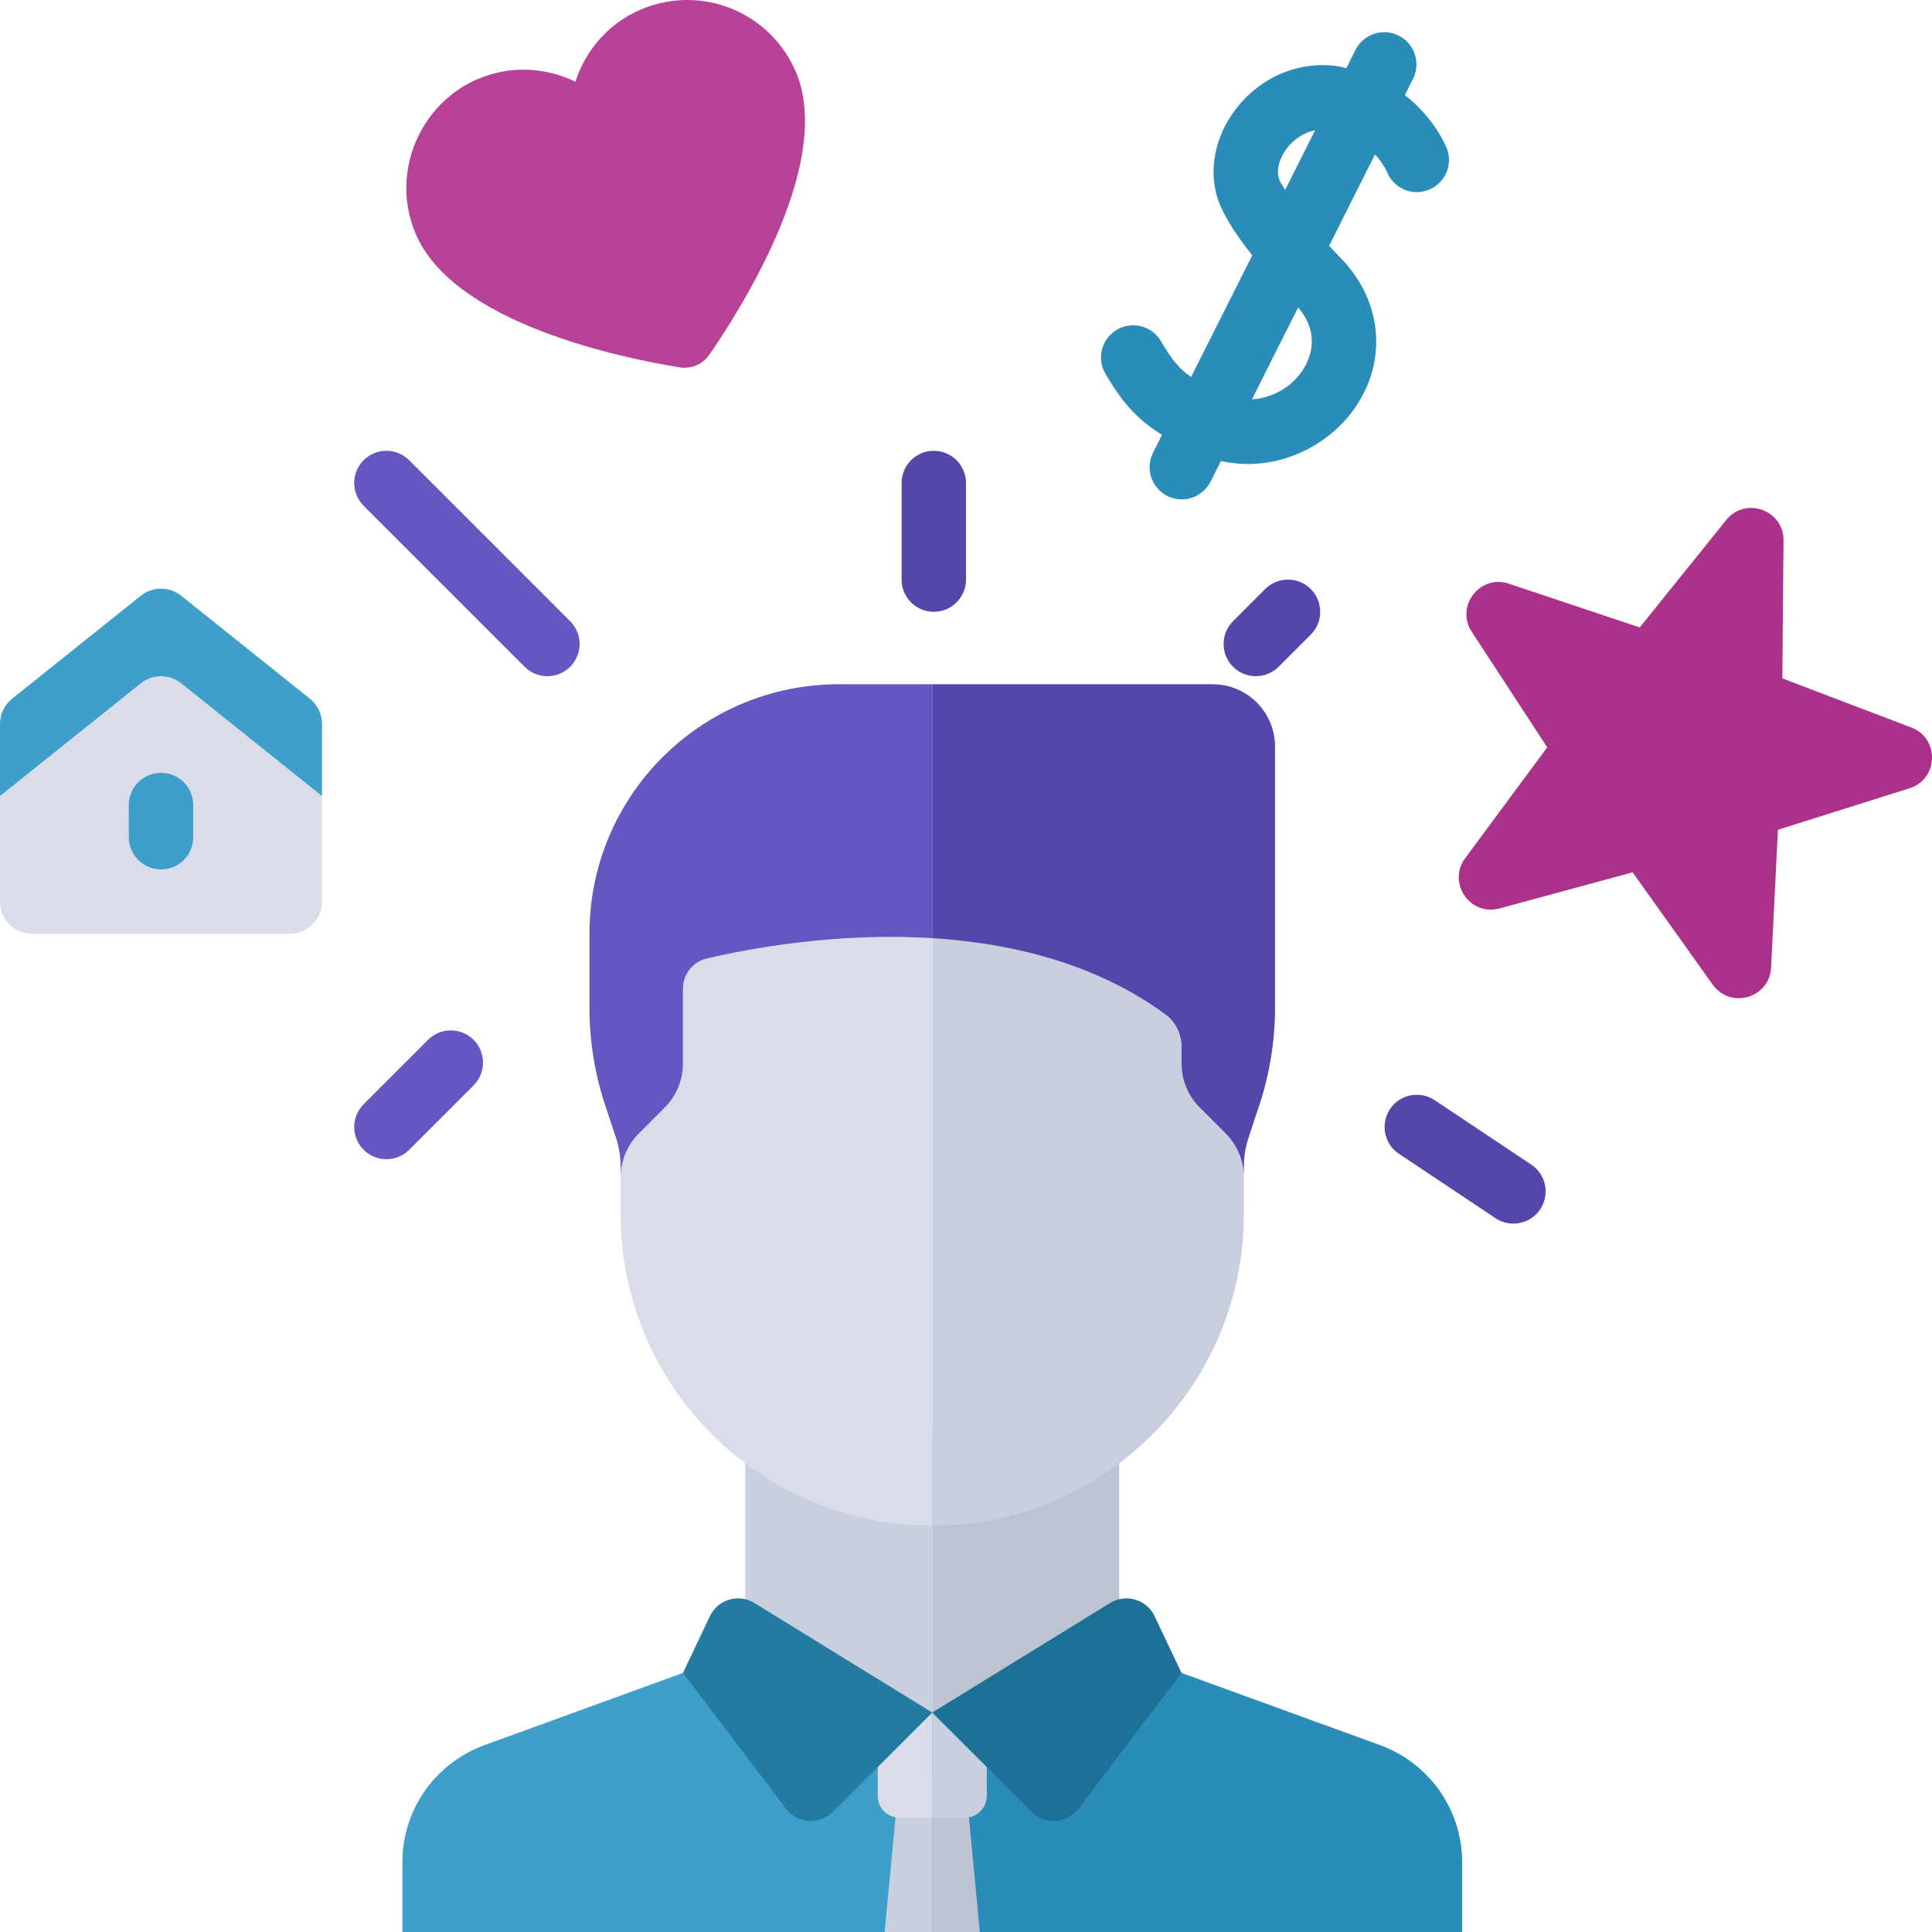 <svg width="48" height="48" viewBox="0 0 48 48" fill="none" xmlns="http://www.w3.org/2000/svg">
<g clip-path="url(#clip0_4998_14831)">
<path d="M47.485 18.074L44.282 16.855L44.311 13.428C44.318 12.669 43.364 12.329 42.888 12.919L40.739 15.589L37.752 14.59L39.004 19.096L37.981 21.279L41.081 20.501L44.016 23.761L44.172 20.615L47.441 19.585C48.164 19.357 48.194 18.344 47.485 18.074Z" fill="#AB328A"/>
<path d="M33.022 6.106L34.162 3.837C34.358 4.05 34.445 4.241 34.455 4.264C34.614 4.672 35.072 4.877 35.482 4.722C35.895 4.566 36.105 4.105 35.948 3.692C35.931 3.647 35.648 2.943 34.904 2.362L35.106 1.959C35.305 1.564 35.145 1.083 34.751 0.885C34.354 0.686 33.875 0.847 33.676 1.241L33.448 1.696C33.396 1.685 33.354 1.666 33.301 1.656C32.323 1.486 31.329 1.891 30.701 2.713C30.124 3.468 29.99 4.412 30.348 5.175C30.516 5.532 30.765 5.909 31.112 6.343L29.592 9.366C29.292 9.158 29.105 8.927 28.846 8.48C28.624 8.099 28.137 7.968 27.752 8.19C27.37 8.412 27.24 8.901 27.462 9.283C27.917 10.067 28.319 10.463 28.87 10.803L28.647 11.248C28.448 11.642 28.608 12.123 29.002 12.322C29.118 12.38 29.241 12.407 29.361 12.407C29.654 12.407 29.936 12.245 30.077 11.966L30.335 11.453C30.561 11.503 30.785 11.528 31.006 11.528C32.086 11.528 33.058 10.963 33.615 10.202C34.478 9.024 34.364 7.509 33.331 6.434C33.228 6.328 33.125 6.216 33.022 6.106ZM32.324 9.257C32.065 9.611 31.621 9.892 31.105 9.921L32.252 7.637C32.853 8.348 32.511 9.002 32.324 9.257ZM31.928 4.719C31.885 4.644 31.83 4.566 31.797 4.494C31.694 4.277 31.763 3.959 31.973 3.684C32.124 3.486 32.37 3.296 32.673 3.238L31.928 4.719Z" fill="#2A8CB8"/>
<path d="M10.166 11.434C9.853 11.122 9.347 11.122 9.034 11.434C8.722 11.747 8.722 12.253 9.034 12.566L13.034 16.566C13.191 16.722 13.395 16.8 13.6 16.8C13.805 16.8 14.009 16.722 14.166 16.566C14.478 16.253 14.478 15.747 14.166 15.434L10.166 11.434Z" fill="#6457C1"/>
<path d="M23.2 11.2C22.758 11.2 22.4 11.558 22.4 12V14.4C22.4 14.842 22.758 15.2 23.2 15.2C23.642 15.2 24 14.842 24 14.4V12C24 11.558 23.642 11.2 23.2 11.2Z" fill="#5447AC"/>
<path d="M31.434 14.634L30.634 15.434C30.322 15.747 30.322 16.253 30.634 16.566C30.791 16.722 30.995 16.8 31.2 16.8C31.405 16.8 31.61 16.722 31.766 16.566L32.566 15.766C32.878 15.453 32.878 14.947 32.566 14.634C32.253 14.322 31.747 14.322 31.434 14.634Z" fill="#5447AC"/>
<path d="M10.634 25.834L9.034 27.434C8.722 27.747 8.722 28.253 9.034 28.566C9.191 28.722 9.395 28.8 9.6 28.8C9.805 28.8 10.009 28.722 10.166 28.566L11.766 26.966C12.078 26.653 12.078 26.147 11.766 25.834C11.453 25.522 10.947 25.522 10.634 25.834Z" fill="#6457C1"/>
<path d="M38.044 28.934L35.644 27.334C35.274 27.088 34.778 27.188 34.534 27.556C34.289 27.924 34.388 28.421 34.756 28.666L37.156 30.266C37.293 30.357 37.447 30.4 37.599 30.4C37.858 30.4 38.112 30.275 38.266 30.044C38.511 29.676 38.412 29.179 38.044 28.934Z" fill="#5447AC"/>
<path d="M17.351 8.742L18.192 7.94C19.168 6.354 20.55 3.608 19.772 1.784C19.136 0.293 17.413 -0.4 15.923 0.236C15.112 0.581 14.549 1.253 14.296 2.029C13.56 1.675 12.686 1.616 11.876 1.962C11.758 2.012 11.646 2.068 11.539 2.131C10.285 2.867 11.068 5.811 11.068 5.811C12.218 8.509 17.351 8.742 17.351 8.742Z" fill="#B84297"/>
<path d="M11.627 4.151C11.356 3.486 11.345 2.768 11.539 2.131C10.296 2.871 9.745 4.443 10.328 5.811C11.282 8.048 15.482 8.901 16.889 9.127C17.174 9.173 17.459 9.051 17.623 8.814C17.772 8.598 17.972 8.299 18.192 7.941C18.192 7.941 12.71 6.798 11.627 4.151Z" fill="#B84297"/>
<path d="M7.2 23.2H0.8C0.358 23.2 0 22.842 0 22.4V19.776C0 19.533 0.11 19.303 0.3 19.151L3.5 16.591C3.792 16.357 4.208 16.357 4.5 16.591L7.7 19.151C7.889 19.303 8 19.533 8 19.776V22.4C8 22.842 7.642 23.2 7.2 23.2Z" fill="#D8DDE9"/>
<path d="M4 21.6C3.558 21.6 3.2 21.242 3.2 20.8V20C3.2 19.558 3.558 19.2 4 19.2C4.442 19.2 4.8 19.558 4.8 20V20.8C4.8 21.242 4.442 21.6 4 21.6Z" fill="#3E9FCB"/>
<path d="M7.7 17.36L4.5 14.8C4.208 14.566 3.792 14.566 3.5 14.8L0.3 17.36C0.11 17.512 0 17.741 0 17.985V19.776L3.5 16.975C3.792 16.742 4.208 16.742 4.5 16.975L8 19.776V17.985C8 17.741 7.89 17.512 7.7 17.36Z" fill="#3E9FCB"/>
<path d="M44.016 23.761L41.864 20.744C41.477 20.2 40.791 19.953 40.143 20.129L39.057 20.423L39.727 19.519C40.125 18.98 40.146 18.252 39.78 17.691L37.752 14.59L37.489 14.502C36.77 14.261 36.151 15.063 36.566 15.698L38.44 18.567L36.402 21.322C35.951 21.932 36.522 22.768 37.254 22.57L40.562 21.673L42.552 24.463C42.993 25.081 43.965 24.796 44.003 24.038L44.016 23.761Z" fill="#AB328A"/>
<path fill-rule="evenodd" clip-rule="evenodd" d="M23.161 51.839V42.548L18.516 41L12.039 43.356C10.815 43.801 10 44.964 10 46.266V51.065C10 51.492 10.347 51.839 10.774 51.839H23.161Z" fill="#3E9FCB"/>
<path d="M34.284 43.356L27.806 41L23.161 42.548V51.839H35.548C35.976 51.839 36.323 51.492 36.323 51.065V46.266C36.323 44.964 35.508 43.801 34.284 43.356Z" fill="#2A8CB8"/>
<path fill-rule="evenodd" clip-rule="evenodd" d="M21.613 51.839L22.35 44.097H23.161L23.161 51.839H21.613Z" fill="#C8D0DF"/>
<path d="M24.71 51.839L23.972 44.097H23.161L23.161 51.839H24.71Z" fill="#BCC4D2"/>
<path fill-rule="evenodd" clip-rule="evenodd" d="M22.349 45.16H23.161L23.161 42.548H21.807V44.619C21.807 44.918 22.049 45.16 22.349 45.16Z" fill="#D8DDE9"/>
<path d="M24.516 44.619V42.548H23.161L23.161 45.16H23.974C24.274 45.16 24.516 44.918 24.516 44.619Z" fill="#C8D0DF"/>
<path d="M35.489 44.156C36.012 44.717 36.323 45.465 36.323 46.266V51.065C36.323 51.492 35.976 51.839 35.548 51.839H31.677V49.251C31.677 48.429 32.004 47.642 32.584 47.061L35.489 44.156Z" fill="#2A8CB8"/>
<path fill-rule="evenodd" clip-rule="evenodd" d="M18.516 42.549H23.161V35.581H18.516V42.549Z" fill="#C8D0DF"/>
<path d="M27.807 42.549V35.581H23.161V42.549H27.807Z" fill="#BCC4D2"/>
<path d="M23.162 42.548L20.692 45.017C20.36 45.349 19.812 45.312 19.528 44.938L16.968 41.564L17.638 40.153C17.835 39.737 18.351 39.584 18.743 39.826L23.162 42.548Z" fill="#247BA2"/>
<path d="M23.161 42.548L25.631 45.017C25.962 45.349 26.511 45.312 26.795 44.938L29.355 41.564L28.685 40.153C28.488 39.737 27.972 39.584 27.58 39.826L23.161 42.548Z" fill="#1E7196"/>
<path fill-rule="evenodd" clip-rule="evenodd" d="M15.42 30.161C15.42 34.437 18.886 37.903 23.162 37.903V23.309C20.753 23.158 18.567 23.576 17.558 23.815C17.209 23.897 16.968 24.209 16.968 24.567V26.423C16.968 26.834 16.805 27.228 16.515 27.518L15.873 28.159C15.583 28.45 15.42 28.844 15.42 29.254V30.161Z" fill="#D8DDE9"/>
<path d="M29.355 26.012C29.355 25.699 29.216 25.395 28.964 25.21C27.225 23.931 25.12 23.431 23.162 23.309V37.903C27.437 37.903 30.904 34.437 30.903 30.161V29.254C30.903 28.843 30.74 28.45 30.45 28.159L29.808 27.518C29.518 27.228 29.355 26.834 29.355 26.423V26.012Z" fill="#C8D0DF"/>
<path d="M10.833 44.156C10.311 44.717 10 45.465 10 46.266V51.065C10 51.492 10.347 51.839 10.774 51.839H14.645V49.251C14.645 48.429 14.319 47.642 13.738 47.061L10.833 44.156Z" fill="#3E9FCB"/>
<path fill-rule="evenodd" clip-rule="evenodd" d="M23.161 17H20.839C17.418 17 14.645 19.773 14.645 23.194V25.034C14.645 25.866 14.779 26.693 15.043 27.482L15.3 28.255C15.379 28.492 15.419 28.74 15.419 28.99V29.24C15.423 28.835 15.586 28.447 15.873 28.16L16.514 27.518C16.805 27.228 16.968 26.834 16.968 26.423V24.567C16.968 24.209 17.208 23.898 17.557 23.815C18.567 23.577 20.753 23.158 23.161 23.309V17Z" fill="#6457C1"/>
<path d="M31.678 25.034V18.548C31.678 17.693 30.984 17 30.129 17H23.161V23.309C25.12 23.432 27.225 23.931 28.964 25.21C29.215 25.395 29.355 25.7 29.355 26.012V26.423C29.355 26.834 29.518 27.228 29.808 27.518L30.45 28.16C30.74 28.45 30.903 28.844 30.903 29.255L30.903 29.387V28.99C30.903 28.74 30.944 28.492 31.023 28.255L31.28 27.482C31.543 26.693 31.678 25.866 31.678 25.034Z" fill="#5447AC"/>
</g>
<defs>
<clipPath id="clip0_4998_14831">
<rect width="48" height="48" fill="white"/>
</clipPath>
</defs>
</svg>
